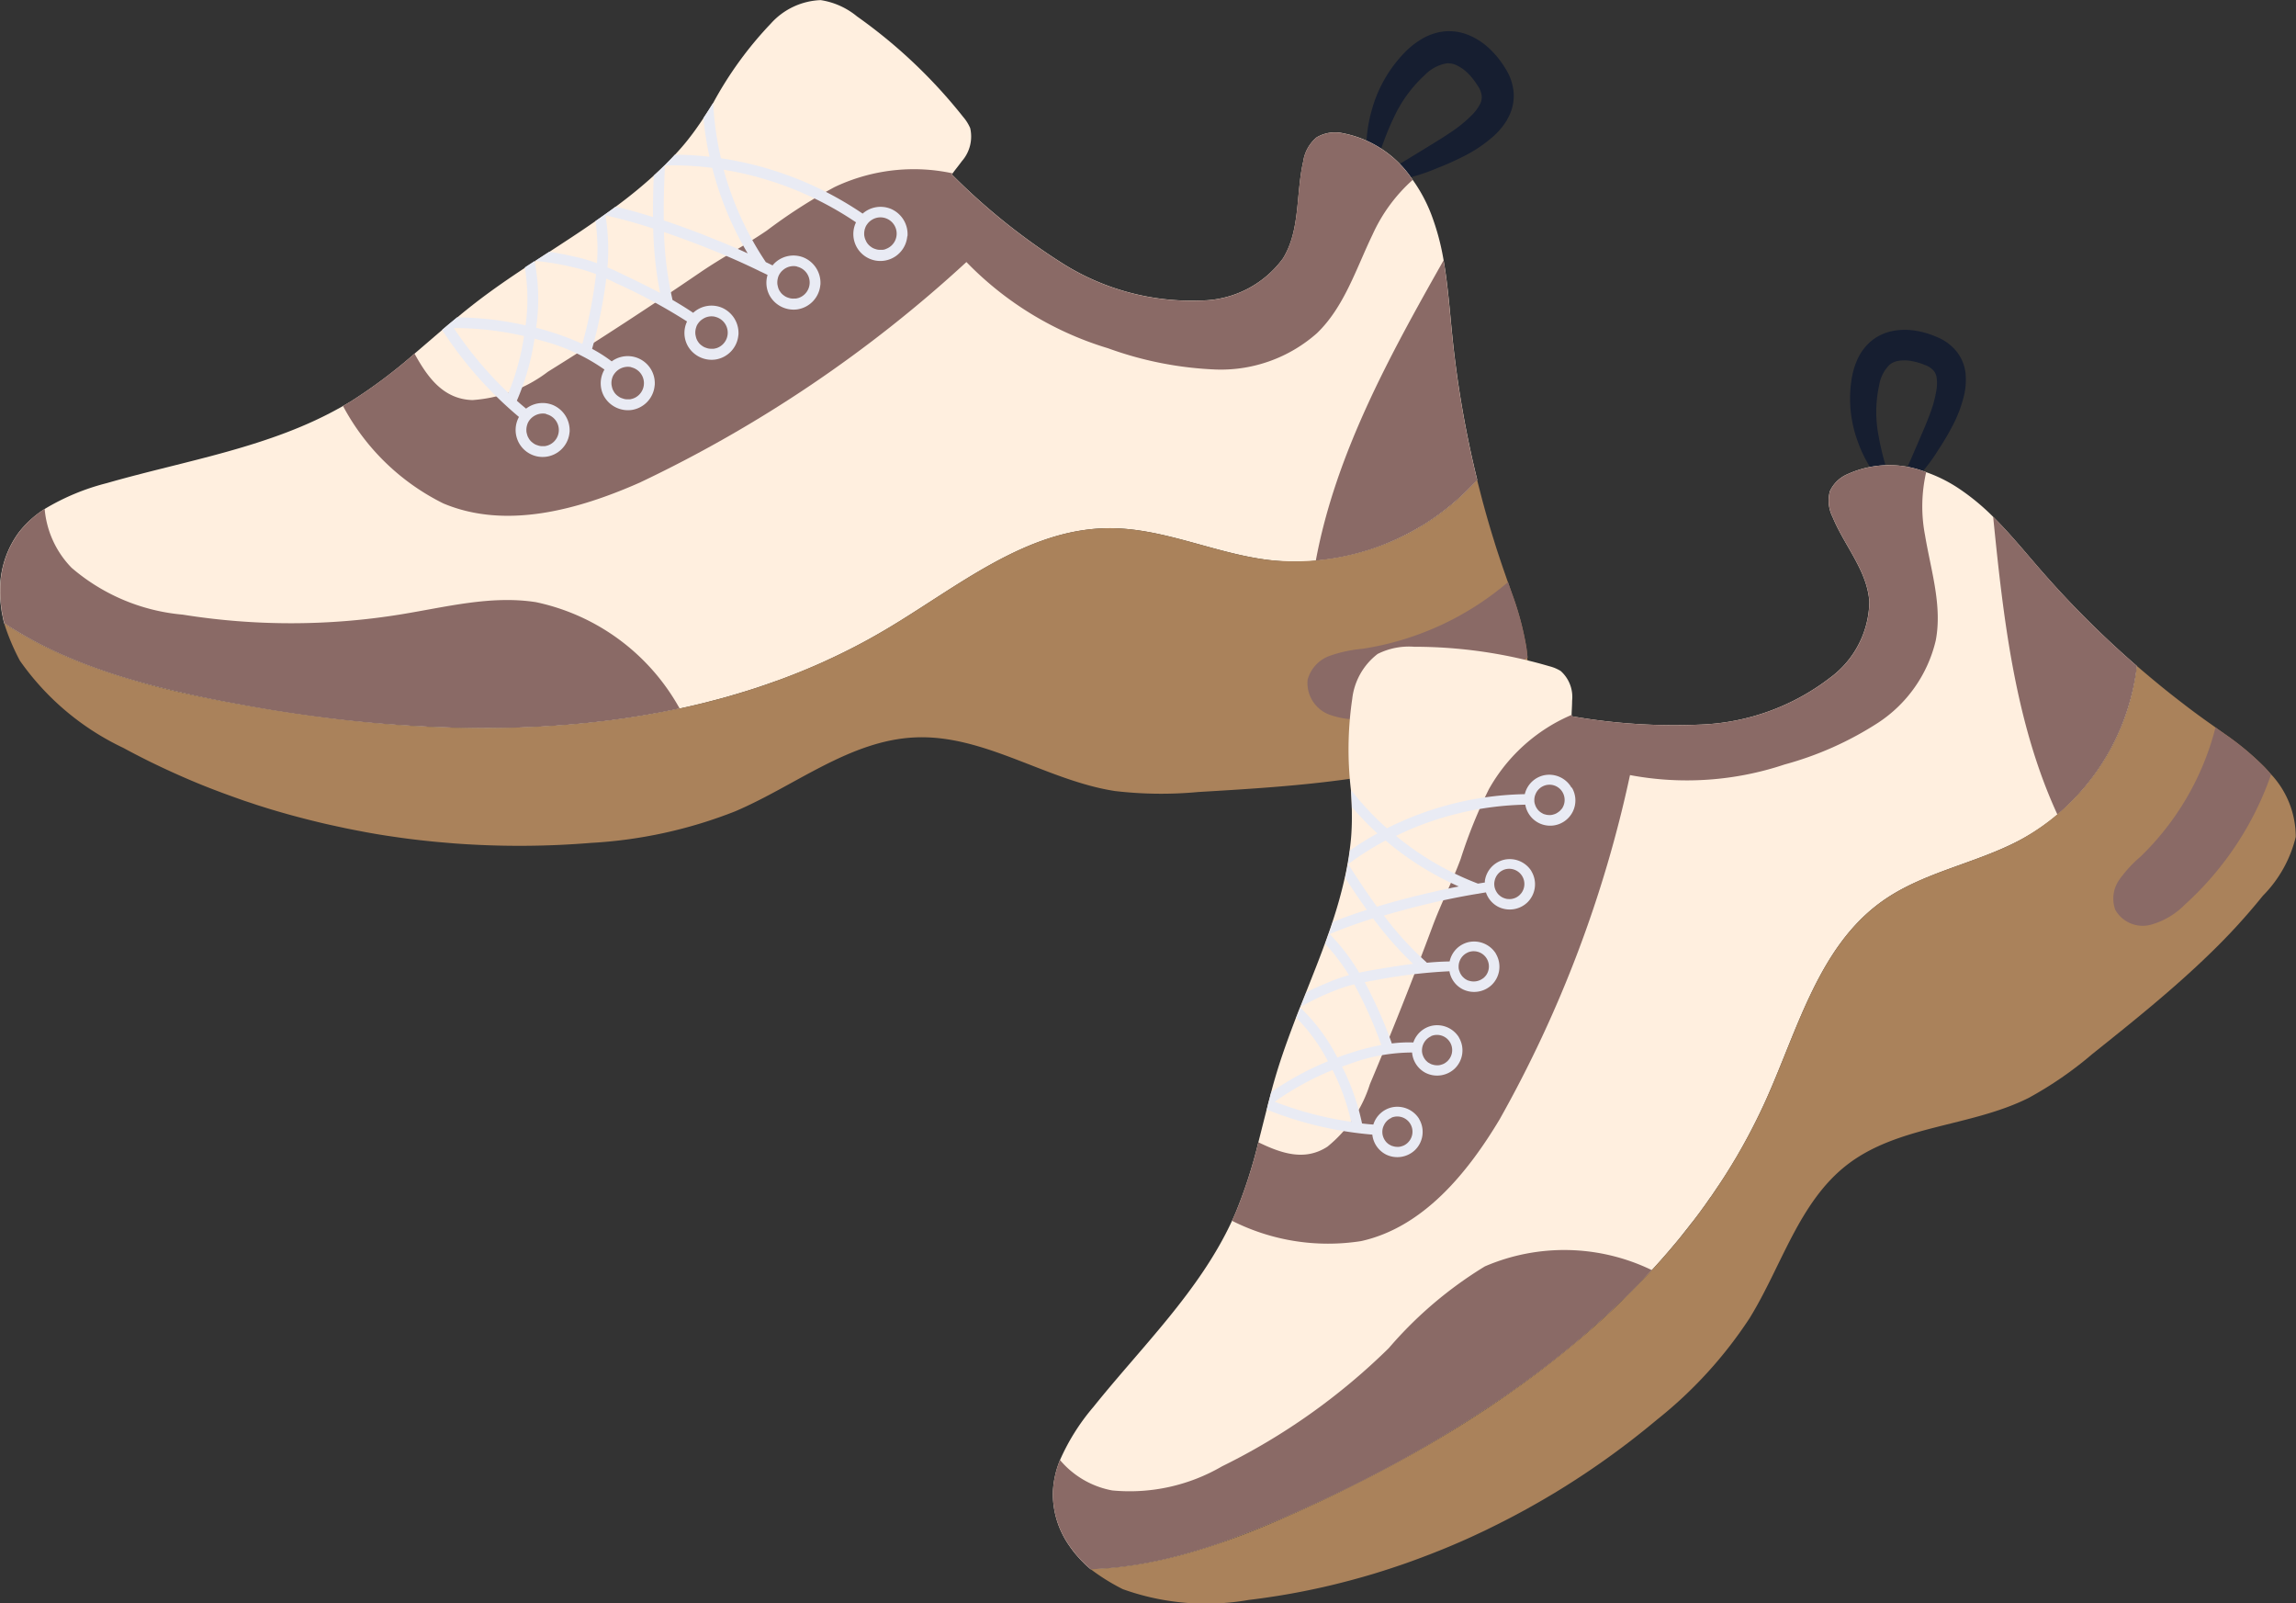 <svg xmlns="http://www.w3.org/2000/svg" width="104.513" height="72.958" viewBox="0 0 104.513 72.958">
  <rect x="0" y="0" width="104.513" height="72.958" fill="#333333" stroke="none"/>
  <g id="シューズ" transform="translate(-1270.43 -8702.78)">
    <g id="_xFF91_1" transform="translate(1270.43 8702.78)">
      <g id="グループ_127" data-name="グループ 127" transform="translate(0 0)">
        <path id="パス_59670" data-name="パス 59670" d="M642.944,18.546a2.089,2.089,0,0,0,.3-1.186,2.372,2.372,0,0,0-.378-1.137,4.214,4.214,0,0,0-.656-.836,3.173,3.173,0,0,0-.937-.65,2.345,2.345,0,0,0-1.209-.2,2.567,2.567,0,0,0-1.067.381,3.771,3.771,0,0,0-.737.6,6.03,6.03,0,0,0-1.48,2.612,6.277,6.277,0,0,0-.241,1.934c.026.458.11.709.21.717s.217-.225.363-.633.341-.993.656-1.653a6.094,6.094,0,0,1,1.438-1.983,1.807,1.807,0,0,1,1-.525.923.923,0,0,1,.46.1,1.8,1.8,0,0,1,.5.361A3.016,3.016,0,0,1,641.6,17a1,1,0,0,1,.187.461.666.666,0,0,1-.085.4,2.025,2.025,0,0,1-.349.469,6.135,6.135,0,0,1-1.019.826c-.359.243-.715.457-1.049.661-.66.408-1.184.722-1.555.945s-.579.369-.554.471.288.142.746.076a8.333,8.333,0,0,0,1.833-.549,12.9,12.9,0,0,0,1.208-.54,6.251,6.251,0,0,0,1.344-.9,3.29,3.29,0,0,0,.639-.765Z" transform="translate(-574.341 -13.106)" fill="#161e30"/>
        <path id="パス_59671" data-name="パス 59671" d="M67.225,21.84c-.069.078-.139.153-.208.228s-.141.148-.212.218a10.855,10.855,0,0,1-2.027,1.6L64.6,24a11.167,11.167,0,0,1-1.168.6c-.078.036-.156.069-.235.1l-.208.082c-.067.027-.132.053-.2.076q-.292.108-.588.2c-.069.023-.141.044-.211.064-.251.071-.506.137-.761.191-.1.021-.2.043-.3.061q-.309.059-.616.1c-.079.012-.159.021-.24.028s-.148.015-.221.021-.143.011-.216.017l-.2.011-.257.008c-.114,0-.231,0-.345,0s-.233,0-.349-.01q-.418-.019-.832-.074c-2.436-.315-4.752-1.454-7.208-1.436-3.766.027-6.9,2.694-10.144,4.614-.183.107-.365.213-.55.317-.15.085-.3.168-.452.249-.407.22-.816.427-1.231.625-.13.062-.26.124-.393.184-.1.048-.2.094-.3.138-.168.075-.336.149-.506.22-.152.065-.3.128-.456.19-.045.02-.092.037-.139.055-.118.047-.236.095-.356.14s-.217.084-.323.123-.188.07-.281.1-.19.07-.285.1c-.123.045-.243.087-.365.126-.181.064-.363.123-.543.179-.109.036-.218.068-.327.1-.138.044-.278.086-.418.125-.167.052-.334.1-.5.144-.113.03-.225.062-.338.09s-.255.067-.382.1q-.583.148-1.173.275a.2.2,0,0,1-.053.011c-.15.032-.3.064-.456.095-.051.011-.1.021-.15.03l-.053.009a.087.087,0,0,1-.02.006c-.177.033-.357.066-.535.1-.051.011-.1.02-.15.028a.982.982,0,0,1-.117.021c-.2.036-.406.068-.61.1-.117.019-.234.037-.352.054s-.236.035-.354.05c-.192.026-.384.053-.576.076-.1.013-.2.025-.3.034-.132.016-.267.031-.4.045-.106.013-.212.023-.318.031-.086.009-.17.019-.258.025s-.19.02-.284.026c-.026,0-.055.006-.081.007-.174.016-.348.027-.522.039-.081.007-.165.015-.246.017s-.187.014-.281.018c-.149.011-.3.019-.451.025-.107.006-.218.012-.327.016-.088,0-.176.007-.264.01-.2.008-.4.015-.6.019-.158.006-.317.01-.474.009s-.32,0-.479.006A61.043,61.043,0,0,1,11.26,32.126c-.235-.042-.472-.086-.711-.13-.424-.081-.85-.164-1.274-.254-.11-.022-.22-.048-.33-.07-.293-.064-.586-.13-.879-.2-.154-.033-.308-.071-.46-.109-.391-.095-.781-.194-1.167-.3L6.2,31c-.1-.026-.2-.056-.3-.087a.117.117,0,0,1-.039-.011l-.039-.011c-.023-.008-.045-.016-.069-.022-.089-.026-.18-.052-.269-.08-.249-.077-.5-.159-.745-.243l-.369-.129c-.114-.04-.227-.083-.339-.125-.132-.048-.263-.1-.395-.152s-.241-.1-.361-.147-.228-.1-.34-.146l-.039-.015c-.1-.044-.2-.091-.3-.137-.129-.059-.258-.117-.387-.181-.086-.041-.167-.082-.251-.123C1.574,29.2,1.2,29,.835,28.781c-.07-.043-.141-.083-.211-.128Q.4,28.513.176,28.368c-.019-.069-.035-.14-.05-.208S.1,28.02.083,27.95s-.024-.142-.034-.212c-.019-.121-.032-.245-.042-.368,0-.042-.007-.081-.01-.121-.006-.07-.007-.143-.008-.213a.89.89,0,0,1,0-.125,4.387,4.387,0,0,1,.865-2.7A4.624,4.624,0,0,1,2.022,23.16a10.46,10.46,0,0,1,2.817-1.172c3.637-1.044,7.491-1.631,10.76-3.513.117-.064.23-.134.345-.2a23.361,23.361,0,0,0,2.911-2.182c.42-.358.838-.72,1.259-1.078l.082-.068c.1-.086.194-.169.3-.252s.2-.166.3-.247l0,0c.326-.273.653-.533.989-.79.678-.515,1.38-1,2.093-1.469.148-.1.294-.194.444-.293a.171.171,0,0,0,.027-.017c.213-.14.428-.278.643-.418.705-.461,1.414-.917,2.1-1.4.131-.088.261-.181.39-.274.021-.013.038-.026.059-.041.158-.111.316-.225.47-.34a21.459,21.459,0,0,0,1.735-1.416c.162-.146.32-.3.478-.451l.037-.035c.151-.15.3-.3.447-.462.108-.115.213-.232.317-.352s.216-.255.319-.389c.163-.207.32-.422.468-.639a.335.335,0,0,0,.023-.032c.059-.085.115-.17.172-.258.153-.228.3-.46.445-.693a16.825,16.825,0,0,1,2.615-3.6A3.207,3.207,0,0,1,37.341.005a3.405,3.405,0,0,1,1.653.74,23.391,23.391,0,0,1,4.835,4.577,1.957,1.957,0,0,1,.319.508,1.7,1.7,0,0,1-.381,1.507c-.134.185-.28.362-.416.547-.014.017-.025.036-.04.053A28.973,28.973,0,0,0,48.3,11.953a11.016,11.016,0,0,0,6.37,1.721,4.684,4.684,0,0,0,3.713-1.91c.8-1.288.586-2.937.924-4.413a1.76,1.76,0,0,1,.611-1.1,1.656,1.656,0,0,1,1.2-.188,4.913,4.913,0,0,1,3.174,2.124,7.065,7.065,0,0,1,.836,1.549,11,11,0,0,1,.571,2.117c.2,1.143.28,2.321.4,3.478a47.225,47.225,0,0,0,1.13,6.507Z" transform="translate(0.015 0)" fill="#ffefdf"/>
        <path id="パス_59672" data-name="パス 59672" d="M208.46,63.914a7.441,7.441,0,0,0-1.824,2.485c-.752,1.557-1.287,3.292-2.534,4.491a6.6,6.6,0,0,1-4.607,1.651,16.221,16.221,0,0,1-4.9-.967,15.008,15.008,0,0,1-6.447-3.924,59.726,59.726,0,0,1-14.867,10.036c-2.823,1.247-6.1,2.145-8.942.95A10.394,10.394,0,0,1,159.77,74.2c.117-.064.23-.134.345-.2a23.361,23.361,0,0,0,2.911-2.182c.587,1.063,1.295,2.069,2.629,2.114a6.378,6.378,0,0,0,3.445-1.291q3.507-2.184,6.923-4.514c.991-.678,2.043-1.23,3.035-1.906a24.094,24.094,0,0,1,3.082-1.98,8.415,8.415,0,0,1,4.631-.754q.377.047.751.127c-.014.017-.025.036-.04.053a28.973,28.973,0,0,0,4.987,4.016,11.016,11.016,0,0,0,6.37,1.721,4.683,4.683,0,0,0,3.713-1.91c.8-1.288.586-2.937.924-4.413a1.76,1.76,0,0,1,.611-1.1,1.656,1.656,0,0,1,1.2-.188,4.913,4.913,0,0,1,3.174,2.124Z" transform="translate(-144.157 -55.725)" fill="#8a6a66"/>
        <path id="パス_59673" data-name="パス 59673" d="M30.907,246.123c-.15.032-.3.064-.456.095l-.157.03a.266.266,0,0,1-.047.009.088.088,0,0,1-.02.006c-.113.023-.228.044-.343.065-.064.01-.128.022-.192.033s-.1.02-.15.028a.983.983,0,0,1-.117.021c-.2.036-.406.068-.61.1-.117.019-.234.037-.352.054s-.236.035-.354.05c-.192.026-.384.053-.576.076-.1.013-.2.025-.3.034-.132.016-.267.031-.4.045-.106.013-.212.023-.318.031-.086.009-.17.019-.258.025s-.19.02-.284.026c-.026,0-.055.006-.081.007-.174.016-.348.027-.522.039-.081.007-.165.015-.246.017s-.187.014-.281.018c-.149.011-.3.019-.451.025-.107.006-.218.012-.327.016-.088,0-.176.007-.264.01-.2.008-.4.015-.6.019-.158.006-.317.01-.474.009s-.32,0-.479.006a61.043,61.043,0,0,1-11.006-1.009l-.711-.13c-.424-.081-.85-.164-1.274-.254-.11-.022-.22-.048-.33-.07-.293-.064-.586-.13-.879-.2-.154-.033-.308-.071-.46-.109-.391-.095-.781-.194-1.167-.3l-.236-.064c-.1-.026-.2-.056-.3-.087a.117.117,0,0,1-.039-.011l-.039-.011c-.023-.008-.045-.016-.069-.022-.089-.026-.18-.052-.269-.08-.249-.077-.5-.159-.745-.243l-.369-.129c-.114-.04-.227-.083-.339-.125-.132-.048-.263-.1-.395-.152s-.241-.1-.361-.147-.228-.1-.34-.146l-.039-.015c-.1-.044-.2-.091-.3-.137-.129-.059-.258-.117-.387-.181-.086-.041-.167-.082-.251-.123-.379-.191-.754-.393-1.119-.612-.07-.043-.141-.083-.211-.128q-.227-.139-.447-.284c-.019-.069-.035-.14-.05-.208s-.031-.14-.043-.21-.024-.142-.034-.212c-.019-.121-.032-.245-.042-.368,0-.042-.007-.081-.01-.121-.006-.07-.007-.143-.008-.213a.89.89,0,0,1,0-.125,4.387,4.387,0,0,1,.865-2.7A4.625,4.625,0,0,1,2,237.04a4.362,4.362,0,0,0,1.227,2.681,8.961,8.961,0,0,0,5.057,2.131,31.2,31.2,0,0,0,9.957-.016c2.034-.331,4.091-.87,6.125-.551a9.789,9.789,0,0,1,6.539,4.841Z" transform="translate(0.033 -213.881)" fill="#8a6a66"/>
        <path id="パス_59674" data-name="パス 59674" d="M620.365,131.325A11.227,11.227,0,0,1,613.02,135c.9-4.855,3.362-9.332,5.814-13.663.2,1.143.28,2.321.4,3.478A47.248,47.248,0,0,0,620.365,131.325Z" transform="translate(-553.125 -109.485)" fill="#8a6a66"/>
        <path id="パス_59675" data-name="パス 59675" d="M71.252,231.625c-.008-.07-.014-.141-.021-.209l-.029-.23a13.5,13.5,0,0,0-.658-2.47c-.062-.176-.124-.35-.184-.524-.057-.158-.11-.315-.165-.471-.108-.31-.212-.622-.315-.934-.05-.153-.1-.308-.146-.463-.17-.543-.331-1.09-.479-1.639-.053-.187-.1-.375-.149-.564s-.1-.386-.148-.581a11.133,11.133,0,0,1-9.574,3.633c-2.436-.315-4.752-1.454-7.208-1.436-3.766.027-6.9,2.694-10.144,4.614-8.57,5.075-19.235,5.223-29.041,3.473-3.773-.675-7.817-1.6-11.082-3.757a10.115,10.115,0,0,0,.717,1.7,12.023,12.023,0,0,0,4.708,3.968q.475.259.957.5.24.123.485.239c.161.078.324.155.488.231q.7.325,1.4.616c.36.149.719.29,1.082.425.168.064.339.125.507.186.186.067.373.134.561.2.153.053.307.1.46.153s.337.11.506.162a.228.228,0,0,0,.034.011c.162.052.326.1.488.148s.346.1.52.149.349.095.522.141.334.086.5.129l.5.122c.334.079.671.151,1.007.223s.676.135,1.015.2c.19.035.378.068.568.1.15.024.3.049.45.071.17.025.34.051.51.074.34.049.683.091,1.025.129.253.027.506.055.758.077s.505.043.758.064a40.074,40.074,0,0,0,6.183-.026,21.043,21.043,0,0,0,6.567-1.437c2.739-1.167,5.225-3.237,8.2-3.364,3.152-.135,5.97,1.962,9.09,2.441a18.114,18.114,0,0,0,3.789.044c2.5-.147,5.014-.3,7.494-.688a30.738,30.738,0,0,0,3.743-.816,6.113,6.113,0,0,0,2.959-1.416,4.462,4.462,0,0,0,.78-3.184Z" transform="translate(-1.72 -201.7)" fill="#aa825b"/>
        <path id="パス_59676" data-name="パス 59676" d="M619.024,274.583a15.338,15.338,0,0,1-7.07,2.754,3.749,3.749,0,0,1-1.971-.164,1.535,1.535,0,0,1-.968-1.583,1.6,1.6,0,0,1,1-1.083,6.19,6.19,0,0,1,1.5-.323,13.327,13.327,0,0,0,6.621-3.034c.06.174.122.348.184.524a13.519,13.519,0,0,1,.657,2.47l.029.23c.008.068.014.139.021.209Z" transform="translate(-549.492 -244.659)" fill="#8a6a66"/>
        <path id="パス_59677" data-name="パス 59677" d="M227.149,53.949a.462.462,0,0,0,.007-.055V53.88A1.249,1.249,0,0,0,226.4,52.7a1.233,1.233,0,0,0-1.289.214,15.561,15.561,0,0,0-6.449-2.518,14.13,14.13,0,0,1-.353-2.524c-.145.233-.291.465-.445.693a14.711,14.711,0,0,0,.277,1.763c-.123-.014-.245-.028-.368-.039-.168-.015-.334-.026-.5-.036-.236-.013-.473-.02-.707-.02-.146.157-.3.311-.447.462a.427.427,0,0,1-.037.035c-.156.155-.315.306-.478.451-.027.626-.041,1.257-.035,1.89-.562-.178-1.129-.338-1.7-.474-.154.115-.312.229-.47.34-.021.015-.039.029-.059.041-.129.093-.259.186-.39.274a9.121,9.121,0,0,1,.068,1.919,7.078,7.078,0,0,0-.95-.283c-.4-.089-.812-.178-1.222-.238-.215.139-.43.278-.643.418a.07.07,0,0,0,.024,0,12.344,12.344,0,0,1,1.757.3,7.1,7.1,0,0,1,.993.3,20.8,20.8,0,0,1-.625,3.174,12.471,12.471,0,0,0-1.527-.572q-.286-.089-.576-.163a9.021,9.021,0,0,0-.072-3.036c-.149.1-.3.194-.444.293A8.681,8.681,0,0,1,209.768,58a14.636,14.636,0,0,0-3.119-.364l0,0c-.1.081-.2.164-.3.247s-.2.166-.3.252l-.082.068a17.784,17.784,0,0,0,3.5,3.965,1.229,1.229,0,1,0,2.3.714.469.469,0,0,0,.007-.055v-.015a1.252,1.252,0,0,0-.758-1.185,1.238,1.238,0,0,0-1.225.162c-.142-.116-.283-.236-.42-.361a11.336,11.336,0,0,0,.805-2.824c.132.037.262.073.394.112a8.762,8.762,0,0,1,2.789,1.295,1.233,1.233,0,0,0-.029,1.2,1.252,1.252,0,0,0,1.273.638,1.234,1.234,0,0,0,1.039-1.1.465.465,0,0,0,.007-.055v-.015a1.232,1.232,0,0,0-1.961-1.04,6.454,6.454,0,0,0-.888-.568s0-.011,0-.015a22.324,22.324,0,0,0,.642-3.186c.14.063.281.127.423.2a25.637,25.637,0,0,1,3.253,1.753,1.215,1.215,0,0,0,.023,1.093,1.249,1.249,0,0,0,1.273.638,1.234,1.234,0,0,0,1.039-1.1.465.465,0,0,0,.007-.055V58.38a1.254,1.254,0,0,0-.758-1.185,1.229,1.229,0,0,0-1.305.234c-.306-.209-.621-.4-.943-.588a.4.4,0,0,0-.007-.046,15.929,15.929,0,0,1-.379-3.04c.525.178,1.044.368,1.56.566.938.361,1.866.757,2.774,1.2a.23.23,0,0,0,.063.03c.106.052.212.1.318.154a1.223,1.223,0,0,0,.089.928,1.249,1.249,0,0,0,1.273.638,1.235,1.235,0,0,0,1.039-1.1.468.468,0,0,0,.007-.055V56.1a1.249,1.249,0,0,0-.758-1.185,1.235,1.235,0,0,0-1.375.3c-.017.019-.032.038-.047.057-.1-.051-.2-.1-.306-.149a14.3,14.3,0,0,1-1.92-4.206,15.121,15.121,0,0,1,6.024,2.394,1.231,1.231,0,0,0,.021,1.107,1.231,1.231,0,0,0,2.312-.466ZM210.7,62.039a.741.741,0,0,1,.074,1.427,1.235,1.235,0,0,1-.129.031l-.028,0s-.007,0-.009,0h0c-.018,0-.037,0-.057,0a.584.584,0,0,1-.239-.04.551.551,0,0,1-.2-.1.678.678,0,0,1-.174-.173l-.008-.012c-.015-.022-.026-.045-.038-.067s-.017-.029-.024-.045-.012-.027-.016-.04,0,0,0,0,0,0,0-.007,0,0,0,0a.9.9,0,0,1-.034-.118.444.444,0,0,1-.013-.108.739.739,0,0,1,.023-.218c.011-.039.021-.069.031-.1a.7.7,0,0,1,.069-.128.764.764,0,0,1,.774-.315Zm-1.715-.965a17.106,17.106,0,0,1-2.481-2.95,14.045,14.045,0,0,1,3.193.363A10.92,10.92,0,0,1,208.987,61.074Zm5.589-1.167a.741.741,0,0,1,.074,1.427,1.079,1.079,0,0,1-.129.031l-.04,0c-.018,0-.037,0-.057,0a.585.585,0,0,1-.239-.04.568.568,0,0,1-.2-.1.678.678,0,0,1-.174-.173s-.009-.009-.008-.012c-.012-.022-.026-.045-.038-.067a.321.321,0,0,1-.022-.045l-.018-.04s0,0,0,0,0,0,0-.007v0a.588.588,0,0,1-.031-.118.462.462,0,0,1-.015-.108.739.739,0,0,1,.023-.218.749.749,0,0,1,.041-.121.6.6,0,0,1,.06-.1.755.755,0,0,1,.774-.316Zm7.546-4.581a.741.741,0,0,1,.074,1.426,1.307,1.307,0,0,1-.129.029s-.024,0-.035,0h0l-.057,0a.6.6,0,0,1-.241-.037.593.593,0,0,1-.2-.1.6.6,0,0,1-.168-.166.119.119,0,0,0-.013-.019.744.744,0,0,1-.041-.065.5.5,0,0,1-.021-.047l-.018-.04v0a.03.03,0,0,1,0-.007v0h0v0a1.051,1.051,0,0,1-.029-.115.46.46,0,0,1-.015-.108.862.862,0,0,1,.009-.151.509.509,0,0,1,.014-.065.622.622,0,0,1,.1-.228.642.642,0,0,1,.12-.137.735.735,0,0,1,.654-.176Zm-3.73,2.283a.741.741,0,0,1,.074,1.426,1.309,1.309,0,0,1-.129.029.138.138,0,0,1-.028,0H218.3c-.02,0-.04,0-.062,0a.6.6,0,0,1-.239-.037.593.593,0,0,1-.2-.1.62.62,0,0,1-.174-.173s-.006-.012-.008-.012c-.013-.021-.026-.043-.039-.065a.5.5,0,0,1-.021-.047l-.018-.04v0a.03.03,0,0,1,0-.007v0h0v0a.74.74,0,0,1-.029-.115.463.463,0,0,1-.015-.108.717.717,0,0,1,.023-.216c0-.015.008-.03.013-.043a.518.518,0,0,1,.088-.185.713.713,0,0,1,.205-.2.725.725,0,0,1,.569-.109Zm-2.5-1.085c-.586-.313-1.187-.6-1.786-.888-.2-.1-.405-.19-.608-.276a9.791,9.791,0,0,0-.09-2.367c.732.163,1.455.368,2.171.6a17.311,17.311,0,0,0,.314,2.935Zm3.99-1.8c-.163-.074-.325-.149-.489-.22q-.387-.17-.775-.325c-.247-.1-.5-.2-.743-.3-.6-.232-1.2-.452-1.812-.655v0c-.014-.836.012-1.676.053-2.5q.615-.018,1.236.022c.168.01.337.024.507.041.137.014.273.029.409.047A14.663,14.663,0,0,0,219.882,54.729Zm6.275-.191a.874.874,0,0,1-.129.029.138.138,0,0,1-.028,0h-.007c-.02,0-.04,0-.062,0a.6.6,0,0,1-.239-.037.586.586,0,0,1-.2-.1.693.693,0,0,1-.174-.173l-.008-.012c-.015-.022-.026-.045-.038-.067a.5.5,0,0,1-.021-.047s-.02-.043-.02-.045a.66.66,0,0,1-.034-.118.429.429,0,0,1-.013-.106.761.761,0,0,1,.023-.218c0-.02.011-.037.016-.052a.541.541,0,0,1,.085-.174.723.723,0,0,1,.218-.211.732.732,0,0,1,.556-.1.741.741,0,0,1,.074,1.426Z" transform="translate(-185.844 -43.193)" fill="#e9ebf4"/>
      </g>
    </g>
    <g id="_xFF91_1-2" data-name="_xFF91_1" transform="translate(1318.354 8717.79)">
      <g id="グループ_128" data-name="グループ 128" transform="translate(0 0)">
        <path id="パス_59678" data-name="パス 59678" d="M402.96,2.058a1.951,1.951,0,0,0-.411-1.065,2.213,2.213,0,0,0-.9-.664A3.948,3.948,0,0,0,400.7.045a2.966,2.966,0,0,0-1.065.009,2.193,2.193,0,0,0-1.028.5,2.4,2.4,0,0,0-.609.866,3.526,3.526,0,0,0-.237.857,5.619,5.619,0,0,0,.279,2.79,5.813,5.813,0,0,0,.859,1.606c.267.336.466.482.546.433s.044-.288-.064-.679-.275-.941-.39-1.615a5.667,5.667,0,0,1,.028-2.287,1.684,1.684,0,0,1,.478-.938.865.865,0,0,1,.4-.174,1.7,1.7,0,0,1,.576.005,2.831,2.831,0,0,1,.626.182.928.928,0,0,1,.391.251.624.624,0,0,1,.149.349,1.913,1.913,0,0,1-.013.546,5.747,5.747,0,0,1-.332,1.179c-.143.38-.3.734-.444,1.07-.284.667-.514,1.189-.677,1.558s-.243.593-.169.658.3-.047.61-.344a7.843,7.843,0,0,0,1.1-1.406,11.884,11.884,0,0,0,.63-1.063,5.864,5.864,0,0,0,.539-1.412,3.062,3.062,0,0,0,.075-.928Z" transform="translate(-361.405 -0.001)" fill="#161e30"/>
        <path id="パス_59679" data-name="パス 59679" d="M49.347,76.641c-.011.1-.023.192-.036.286s-.028.188-.044.281a10.155,10.155,0,0,1-.683,2.314c-.026.061-.054.121-.08.182a10.32,10.32,0,0,1-.568,1.087c-.04.069-.082.138-.124.205l-.114.175c-.036.057-.072.111-.11.165q-.164.239-.34.47c-.04.055-.083.109-.127.163-.153.19-.313.377-.478.556-.065.07-.129.141-.2.209q-.2.211-.419.406c-.055.052-.109.1-.168.151s-.1.091-.157.134-.1.086-.156.129l-.143.113-.192.144c-.085.064-.173.128-.262.187s-.18.122-.271.181c-.219.14-.443.271-.674.392-2.027,1.072-4.408,1.452-6.272,2.788-2.857,2.049-3.813,5.773-5.252,8.985-.081.181-.163.359-.249.538-.069.146-.14.291-.211.433-.192.388-.392.765-.6,1.14-.066.118-.131.234-.2.351-.049.09-.1.179-.155.266-.088.148-.176.295-.267.441s-.163.262-.246.39c-.024.039-.05.078-.076.117-.065.1-.13.2-.2.3s-.12.181-.181.268-.1.155-.159.23-.107.156-.163.231c-.069.1-.139.2-.211.293-.1.146-.211.29-.318.429-.064.087-.13.17-.2.254-.081.108-.166.215-.252.321-.1.13-.2.255-.3.379-.07.084-.138.168-.209.25s-.159.189-.238.281c-.244.285-.494.566-.747.841a.189.189,0,0,1-.035.036c-.1.106-.2.213-.3.318-.033.036-.065.07-.1.1a.425.425,0,0,1-.036.035.1.1,0,0,1-.012.016q-.175.182-.356.363c-.033.036-.066.068-.1.1a1.073,1.073,0,0,1-.078.079c-.136.138-.273.272-.412.4-.079.078-.159.155-.239.231s-.161.154-.243.228c-.132.123-.265.247-.4.369-.07.065-.14.128-.212.189-.092.083-.187.168-.282.251-.074.067-.149.131-.225.2-.06.053-.12.106-.183.158s-.134.117-.2.173a.756.756,0,0,1-.058.049c-.124.106-.25.209-.377.311-.058.049-.119.1-.179.146s-.136.111-.205.165c-.109.089-.218.176-.33.262-.079.063-.16.126-.242.188-.065.051-.13.1-.2.15-.148.114-.3.225-.446.336-.118.089-.236.178-.357.262s-.242.176-.361.263a57.015,57.015,0,0,1-8.938,5.159c-.2.095-.406.189-.612.285-.367.167-.737.332-1.109.493l-.289.124c-.258.109-.517.216-.777.322-.136.057-.274.111-.41.164-.349.138-.7.273-1.051.4l-.214.078q-.138.052-.279.1a.11.11,0,0,1-.036.013l-.036.013-.065.02c-.082.028-.165.057-.248.083q-.348.112-.7.216l-.351.1c-.109.031-.217.058-.326.087-.126.035-.255.066-.383.1s-.236.057-.355.083-.225.049-.338.072l-.037.009c-.1.021-.2.04-.3.057-.13.025-.26.049-.392.071l-.258.041c-.392.058-.786.107-1.183.137-.077.005-.152.013-.23.016-.165.011-.33.019-.494.025-.051-.043-.1-.088-.151-.132s-.1-.09-.146-.138-.095-.095-.141-.143c-.079-.083-.157-.17-.231-.258-.026-.029-.049-.058-.073-.088-.042-.051-.082-.106-.12-.159a1,1,0,0,1-.068-.095A4.1,4.1,0,0,1,0,114.206a4.318,4.318,0,0,1,.323-1.432,9.758,9.758,0,0,1,1.516-2.411c2.212-2.756,4.835-5.28,6.314-8.476.055-.112.1-.226.153-.341a21.863,21.863,0,0,0,1.046-3.232c.128-.5.252-1,.38-1.5l.026-.1c.027-.117.057-.234.089-.35s.06-.233.093-.349l0,0c.1-.383.21-.758.328-1.135.24-.758.515-1.5.8-2.248.059-.154.12-.307.181-.463a.189.189,0,0,0,.012-.027l.265-.665c.29-.732.584-1.462.852-2.2.053-.138.1-.278.15-.419.009-.02.015-.041.023-.063q.092-.256.175-.513a20.387,20.387,0,0,0,.561-2.014c.046-.2.085-.4.12-.6,0-.017.006-.031.009-.047.035-.2.066-.394.092-.593.02-.147.037-.291.052-.439s.027-.311.034-.468c.013-.246.017-.494.014-.739a.163.163,0,0,0,0-.037c0-.1,0-.192-.007-.289-.005-.256-.019-.513-.034-.767a15.684,15.684,0,0,1,.058-4.151,3,3,0,0,1,1.157-2.048,3.173,3.173,0,0,1,1.659-.327,21.8,21.8,0,0,1,3.782.33,22.118,22.118,0,0,1,2.373.556,1.833,1.833,0,0,1,.517.216,1.583,1.583,0,0,1,.521,1.355c0,.213-.018.427-.023.641,0,.02,0,.041,0,.062a27,27,0,0,0,5.967.377,10.29,10.29,0,0,0,5.786-2.118,4.376,4.376,0,0,0,1.8-3.457c-.086-1.411-1.135-2.556-1.672-3.864a1.645,1.645,0,0,1-.127-1.168,1.545,1.545,0,0,1,.812-.788,4.59,4.59,0,0,1,3.565-.09,6.607,6.607,0,0,1,1.472.73A10.24,10.24,0,0,1,42.8,69.85c.77.764,1.464,1.619,2.179,2.438a44.21,44.21,0,0,0,4.367,4.354Z" transform="translate(0.004 -61.34)" fill="#ffefdf"/>
        <path id="パス_59680" data-name="パス 59680" d="M121.017,67.775a6.96,6.96,0,0,0-.053,2.878c.266,1.594.792,3.205.487,4.791a6.166,6.166,0,0,1-2.625,3.742,15.129,15.129,0,0,1-4.26,1.9,14.023,14.023,0,0,1-7.032.481A55.757,55.757,0,0,1,101.6,97.233c-1.481,2.472-3.5,4.923-6.309,5.542a9.7,9.7,0,0,1-5.873-.925c.055-.112.1-.226.153-.341a21.864,21.864,0,0,0,1.046-3.232c1.02.494,2.1.881,3.144.2a5.955,5.955,0,0,0,1.932-2.84q1.5-3.555,2.848-7.173c.39-1.051.9-2.039,1.288-3.089a22.5,22.5,0,0,1,1.284-3.171,7.87,7.87,0,0,1,3.126-3.071c.208-.111.422-.213.641-.307,0,.02,0,.041,0,.062a27,27,0,0,0,5.967.377,10.29,10.29,0,0,0,5.786-2.118,4.376,4.376,0,0,0,1.8-3.457c-.086-1.411-1.135-2.556-1.672-3.864a1.645,1.645,0,0,1-.127-1.168,1.545,1.545,0,0,1,.812-.788,4.59,4.59,0,0,1,3.565-.09Z" transform="translate(-81.261 -61.304)" fill="#8a6a66"/>
        <path id="パス_59681" data-name="パス 59681" d="M27.263,459.843c-.1.106-.2.213-.3.318l-.1.108c-.01.011-.02.022-.031.032a.1.1,0,0,1-.012.016c-.074.078-.151.157-.226.234-.044.042-.086.087-.129.129s-.066.068-.1.1a1.078,1.078,0,0,1-.078.079c-.136.138-.273.272-.412.4-.079.078-.159.155-.239.231s-.161.154-.243.228c-.132.123-.265.247-.4.369-.07.065-.14.128-.212.189-.092.083-.187.168-.282.251-.074.067-.149.131-.225.2-.06.053-.12.106-.183.158s-.134.117-.2.173a.755.755,0,0,1-.058.049c-.124.106-.25.209-.377.311-.058.049-.119.1-.179.146s-.136.111-.205.165c-.109.089-.218.176-.33.262-.079.063-.16.126-.242.188-.065.051-.13.1-.2.15-.148.114-.3.225-.446.336-.118.089-.236.178-.357.262s-.242.176-.361.263a57.015,57.015,0,0,1-8.938,5.159c-.2.095-.406.189-.612.285-.367.167-.737.332-1.109.493l-.289.124c-.258.109-.517.216-.777.322-.136.057-.274.111-.41.164-.349.138-.7.273-1.051.4l-.214.078q-.138.052-.279.1a.108.108,0,0,1-.036.013l-.036.013-.065.02c-.082.028-.165.057-.248.083q-.348.112-.7.216l-.351.1c-.109.031-.217.058-.326.087-.126.035-.255.066-.383.1s-.236.057-.355.083-.225.049-.338.072l-.037.009c-.1.021-.2.04-.3.057-.13.025-.26.049-.392.071l-.258.041c-.392.058-.786.107-1.183.137-.077.005-.152.013-.23.016-.165.011-.33.019-.494.025-.051-.043-.1-.088-.151-.132s-.1-.09-.146-.138-.095-.095-.141-.143c-.079-.083-.157-.17-.231-.258-.026-.029-.049-.058-.073-.088-.042-.051-.082-.106-.12-.159a1,1,0,0,1-.068-.095A4.1,4.1,0,0,1,0,469.917a4.318,4.318,0,0,1,.323-1.432,4.075,4.075,0,0,0,2.38,1.384,8.361,8.361,0,0,0,5-1.1,29.114,29.114,0,0,0,7.585-5.376,18.324,18.324,0,0,1,4.375-3.721,9.14,9.14,0,0,1,7.6.17Z" transform="translate(0.004 -417.051)" fill="#8a6a66"/>
        <path id="パス_59682" data-name="パス 59682" d="M475.706,100.062a10.484,10.484,0,0,1-3.62,6.762c-1.93-4.188-2.463-8.929-2.926-13.554.77.764,1.464,1.619,2.179,2.438A44.21,44.21,0,0,0,475.706,100.062Z" transform="translate(-426.356 -84.761)" fill="#8a6a66"/>
        <path id="パス_59683" data-name="パス 59683" d="M72.639,172.642c-.044-.049-.086-.1-.129-.149l-.146-.16a12.639,12.639,0,0,0-1.832-1.53c-.142-.1-.284-.2-.422-.3s-.254-.181-.38-.27c-.25-.178-.5-.36-.743-.543-.12-.09-.24-.182-.36-.275-.422-.323-.84-.653-1.248-.993-.141-.114-.279-.232-.418-.349s-.285-.241-.427-.364a10.4,10.4,0,0,1-5.345,7.929c-2.027,1.072-4.409,1.452-6.272,2.788-2.857,2.049-3.813,5.773-5.252,8.985-3.8,8.489-11.857,14.347-20.28,18.3-3.242,1.517-6.823,2.992-10.477,3.1a9.417,9.417,0,0,0,1.463.909,11.223,11.223,0,0,0,5.729.49q.5-.059,1-.136c.167-.024.332-.05.5-.078s.331-.056.5-.087c.471-.085.938-.182,1.4-.286q.531-.12,1.054-.258c.163-.041.326-.087.487-.131.178-.048.357-.1.535-.152q.219-.063.433-.131c.159-.048.317-.1.473-.15a.19.19,0,0,0,.032-.011c.151-.048.3-.1.453-.151s.319-.109.476-.166.317-.115.474-.174.3-.114.452-.172l.448-.177c.3-.12.593-.245.889-.373s.588-.262.88-.4c.163-.075.326-.152.485-.233.128-.062.255-.124.382-.189.143-.072.286-.144.429-.218.286-.146.569-.3.851-.454.208-.116.415-.232.619-.349s.409-.239.613-.36a37.378,37.378,0,0,0,4.7-3.352,19.661,19.661,0,0,0,4.235-4.634c1.461-2.366,2.242-5.283,4.443-6.984,2.332-1.8,5.611-1.72,8.249-3.035a16.921,16.921,0,0,0,2.914-2.007c1.83-1.461,3.663-2.929,5.345-4.562a28.739,28.739,0,0,0,2.416-2.639,5.707,5.707,0,0,0,1.494-2.674,4.169,4.169,0,0,0-1.121-2.849Z" transform="translate(-17.184 -152.409)" fill="#aa825b"/>
        <path id="パス_59684" data-name="パス 59684" d="M536.221,200.478a14.328,14.328,0,0,1-3.909,5.909,3.5,3.5,0,0,1-1.592.937,1.435,1.435,0,0,1-1.591-.685,1.492,1.492,0,0,1,.179-1.365,5.774,5.774,0,0,1,.967-1.053,12.448,12.448,0,0,0,3.416-5.881c.14.1.28.2.422.3a12.594,12.594,0,0,1,1.832,1.53l.146.16c.043.048.085.1.129.149Z" transform="translate(-480.766 -180.244)" fill="#8a6a66"/>
        <path id="パス_59685" data-name="パス 59685" d="M120.562,222.466c-.007-.015-.015-.03-.024-.046l0,0-.005-.008a1.169,1.169,0,0,0-1.216-.493,1.152,1.152,0,0,0-.868.858,14.529,14.529,0,0,0-6.275,1.554,13.152,13.152,0,0,1-1.629-1.735c.015.255.028.512.034.767a13.687,13.687,0,0,0,1.161,1.2c-.1.056-.2.111-.3.169-.136.079-.269.16-.4.242-.187.118-.371.24-.55.366-.026.2-.057.4-.092.593a.464.464,0,0,1-.009.047c-.036.2-.076.4-.12.6.317.492.646.981.991,1.46-.525.168-1.044.351-1.552.555q-.083.257-.175.513c-.008.022-.014.043-.023.063-.048.141-.1.281-.15.419a8.538,8.538,0,0,1,1.086,1.426,6.651,6.651,0,0,0-.877.3c-.354.149-.715.3-1.061.476-.089.222-.178.444-.265.665a.139.139,0,0,0,.02-.01,11.624,11.624,0,0,1,1.5-.715,6.627,6.627,0,0,1,.921-.3,19.283,19.283,0,0,1,1.233,2.758,11.729,11.729,0,0,0-1.473.387c-.177.057-.354.12-.527.186a8.425,8.425,0,0,0-1.69-2.276c-.061.155-.121.308-.181.463a8.086,8.086,0,0,1,1.441,1.982,13.562,13.562,0,0,0-2.575,1.4l0,0c-.033.116-.063.232-.093.349s-.062.234-.089.351l-.026.1a16.609,16.609,0,0,0,4.805,1.139,1.157,1.157,0,0,0,.623.906,1.169,1.169,0,0,0,1.316-.2,1.154,1.154,0,0,0,.2-1.4c-.007-.015-.015-.03-.024-.046l0,0-.005-.008a1.169,1.169,0,0,0-1.217-.494,1.154,1.154,0,0,0-.847.784c-.171-.013-.343-.028-.515-.05a10.538,10.538,0,0,0-.908-2.587l.361-.127a8.176,8.176,0,0,1,2.826-.515,1.149,1.149,0,0,0,.625.932,1.171,1.171,0,0,0,1.316-.2,1.153,1.153,0,0,0,.2-1.4c-.007-.015-.015-.03-.024-.046l0,0-.005-.008a1.169,1.169,0,0,0-1.217-.494,1.155,1.155,0,0,0-.838.759,6,6,0,0,0-.984.046.089.089,0,0,0,0-.015,20.834,20.834,0,0,0-1.227-2.776c.14-.026.283-.055.428-.079a23.848,23.848,0,0,1,3.426-.416,1.135,1.135,0,0,0,.608.821,1.168,1.168,0,0,0,1.316-.2,1.153,1.153,0,0,0,.2-1.4c-.007-.015-.015-.03-.024-.046l0,0-.005-.008a1.171,1.171,0,0,0-1.217-.495,1.145,1.145,0,0,0-.869.881c-.347.005-.692.026-1.036.059-.008-.009-.019-.022-.03-.032a14.888,14.888,0,0,1-1.927-2.115c.5-.147,1-.282,1.494-.409.91-.23,1.831-.428,2.761-.581a.22.22,0,0,0,.065-.011c.109-.017.216-.037.325-.054a1.141,1.141,0,0,0,.567.66,1.168,1.168,0,0,0,1.316-.2,1.153,1.153,0,0,0,.2-1.4c-.007-.015-.015-.03-.024-.046l0,0-.005-.008a1.166,1.166,0,0,0-1.217-.494,1.151,1.151,0,0,0-.886.97c0,.023,0,.047,0,.068-.1.016-.209.035-.314.051a13.349,13.349,0,0,1-3.73-2.173,14.126,14.126,0,0,1,5.885-1.42,1.151,1.151,0,0,0,.612.833,1.149,1.149,0,0,0,1.514-1.6ZM112.376,237.5a.692.692,0,0,1,.826,1.048,1.14,1.14,0,0,1-.081.093.215.215,0,0,0-.02.017s-.005,0-.005.006h0a.527.527,0,0,1-.043.033.569.569,0,0,1-.2.1.512.512,0,0,1-.2.031.65.65,0,0,1-.225-.038.068.068,0,0,1-.013,0c-.023-.009-.045-.02-.066-.031s-.028-.014-.043-.021-.024-.014-.034-.022,0,0,0,0,0,0-.005,0,0,0,0,0a.7.7,0,0,1-.089-.071.425.425,0,0,1-.068-.076.692.692,0,0,1-.1-.179c-.013-.036-.022-.064-.029-.091a.684.684,0,0,1-.016-.135.657.657,0,0,1,.075-.325.665.665,0,0,1,.346-.333Zm-1.828.187a15.909,15.909,0,0,1-3.481-.913,13.1,13.1,0,0,1,2.631-1.443,10.194,10.194,0,0,1,.85,2.357Zm3.635-3.9a.692.692,0,0,1,.826,1.048.975.975,0,0,1-.081.093c-.005,0-.027.025-.027.025s-.028.02-.043.032a.569.569,0,0,1-.2.1.525.525,0,0,1-.2.031.649.649,0,0,1-.225-.038.029.029,0,0,1-.013,0c-.021-.011-.045-.02-.066-.031a.2.2,0,0,1-.041-.023l-.036-.021s0,0,0,0,0,0-.005,0v0a.467.467,0,0,1-.089-.073.446.446,0,0,1-.069-.075.692.692,0,0,1-.1-.179.577.577,0,0,1-.034-.114.548.548,0,0,1-.011-.112.705.705,0,0,1,.421-.657Zm3.288-7.56a.692.692,0,0,1,.825,1.048,1.1,1.1,0,0,1-.082.091s-.016.016-.025.023h0a.317.317,0,0,1-.043.033.578.578,0,0,1-.2.1.571.571,0,0,1-.205.029.594.594,0,0,1-.217-.036l-.019-.007a.69.69,0,0,1-.067-.028l-.042-.024-.036-.021,0,0,0,0v0h0v0a.964.964,0,0,1-.086-.072.445.445,0,0,1-.069-.075.784.784,0,0,1-.074-.12.491.491,0,0,1-.025-.057.657.657,0,0,1-.028-.4.687.687,0,0,1,.4-.486Zm-1.615,3.752a.692.692,0,0,1,.825,1.048,1.107,1.107,0,0,1-.082.091l-.019.019-.005,0a.475.475,0,0,1-.047.035.7.7,0,0,1-.633.091.022.022,0,0,0-.013,0c-.02-.009-.044-.018-.065-.029l-.042-.024-.036-.021,0,0,0,0v0h0v0a.675.675,0,0,1-.086-.072.445.445,0,0,1-.069-.075.68.68,0,0,1-.1-.177c0-.015-.01-.027-.014-.04a.494.494,0,0,1-.033-.188.677.677,0,0,1,.047-.266.684.684,0,0,1,.375-.39Zm-2.493.519c-.616.078-1.23.181-1.841.285-.208.036-.411.074-.612.117a9.135,9.135,0,0,0-1.344-1.757c.646-.269,1.308-.5,1.977-.714a16.144,16.144,0,0,0,1.82,2.069Zm2.076-3.519c-.164.032-.328.062-.492.1q-.386.079-.766.169c-.245.054-.486.114-.727.173-.58.145-1.16.3-1.735.477v0c-.461-.63-.893-1.285-1.307-1.936q.461-.345.955-.649c.134-.083.27-.162.409-.242.111-.063.224-.124.338-.184A13.7,13.7,0,0,0,115.439,226.976Zm4.683-3.527a.789.789,0,0,1-.082.091l-.019.019-.005,0a.479.479,0,0,1-.047.035.575.575,0,0,1-.2.1.551.551,0,0,1-.2.031.649.649,0,0,1-.225-.038.066.066,0,0,1-.013,0,.726.726,0,0,1-.066-.031l-.042-.024s-.038-.022-.039-.024a.6.6,0,0,1-.089-.071.412.412,0,0,1-.067-.074.694.694,0,0,1-.1-.179c-.006-.017-.012-.034-.016-.048a.509.509,0,0,1-.029-.178.662.662,0,0,1,.053-.279.686.686,0,0,1,1.219-.114.7.7,0,0,1-.026.784Z" transform="translate(-96.965 -201.646)" fill="#e9ebf4"/>
      </g>
    </g>
  </g>
</svg>
